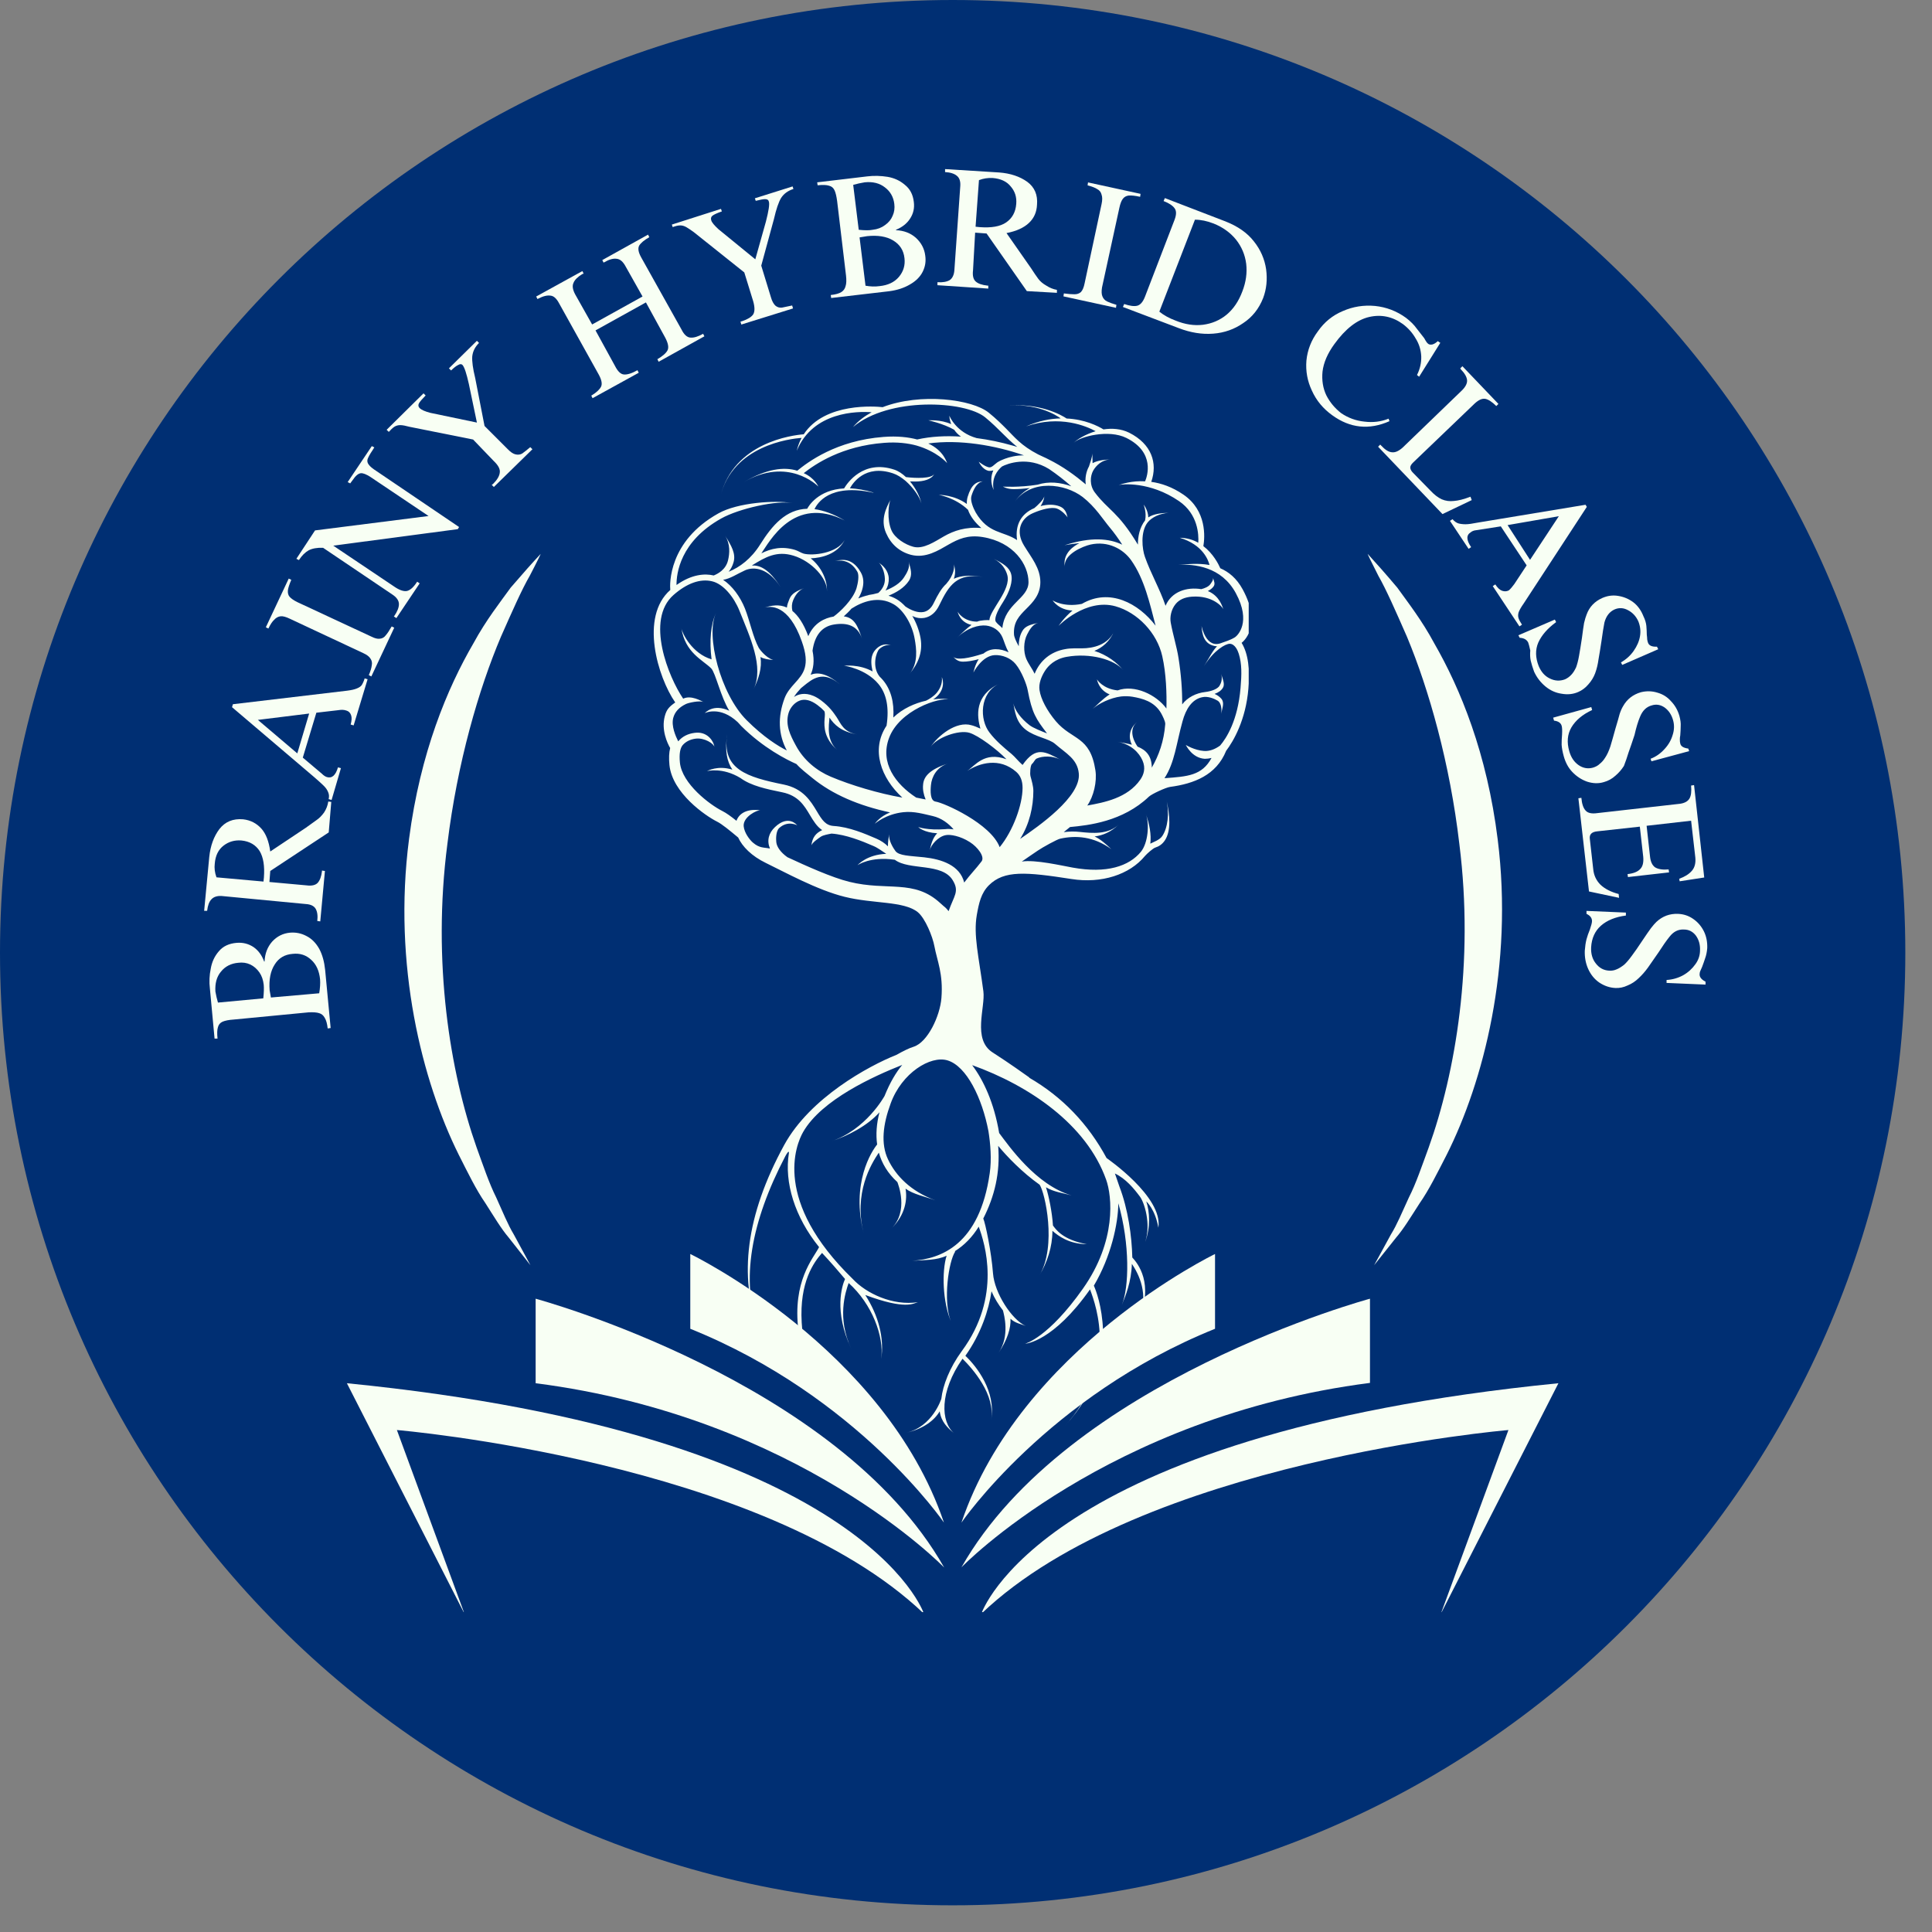 <svg xmlns="http://www.w3.org/2000/svg" xmlns:xlink="http://www.w3.org/1999/xlink" width="95" zoomAndPan="magnify" viewBox="0 0 71.25 71.25" height="95" preserveAspectRatio="xMidYMid meet" version="1.0"><rect x="0" y="0" width="71.25" height="71.25" fill="#808080" stroke="none"/><defs><g/><clipPath id="b3302482d8"><path d="M 0 0 L 70.266 0 L 70.266 70.266 L 0 70.266 Z M 0 0 " clip-rule="nonzero"/></clipPath><clipPath id="a86899fdfe"><path d="M 35.133 0 C 15.73 0 0 15.73 0 35.133 C 0 54.535 15.73 70.266 35.133 70.266 C 54.535 70.266 70.266 54.535 70.266 35.133 C 70.266 15.73 54.535 0 35.133 0 Z M 35.133 0 " clip-rule="nonzero"/></clipPath><clipPath id="444df74f9e"><path d="M 12.742 51 L 35 51 L 35 59.453 L 12.742 59.453 Z M 12.742 51 " clip-rule="nonzero"/></clipPath><clipPath id="256d0ef633"><path d="M 25 46.246 L 35 46.246 L 35 57 L 25 57 Z M 25 46.246 " clip-rule="nonzero"/></clipPath><clipPath id="1428b12549"><path d="M 36 51 L 57.523 51 L 57.523 59.453 L 36 59.453 Z M 36 51 " clip-rule="nonzero"/></clipPath><clipPath id="0ebec38b49"><path d="M 35 46.246 L 45 46.246 L 45 57 L 35 57 Z M 35 46.246 " clip-rule="nonzero"/></clipPath><clipPath id="4c2f1baf7f"><path d="M 24.109 14.711 L 46.051 14.711 L 46.051 52.859 L 24.109 52.859 Z M 24.109 14.711 " clip-rule="nonzero"/></clipPath><clipPath id="d8fe1f4979"><path d="M 50 20 L 56 20 L 56 47 L 50 47 Z M 50 20 " clip-rule="nonzero"/></clipPath><clipPath id="87916334ff"><path d="M 50.422 20.402 L 57.957 21.492 L 54.238 47.199 L 46.703 46.105 Z M 50.422 20.402 " clip-rule="nonzero"/></clipPath><clipPath id="9b5b19651c"><path d="M 50.422 20.402 L 57.957 21.492 L 54.238 47.199 L 46.703 46.105 Z M 50.422 20.402 " clip-rule="nonzero"/></clipPath><clipPath id="5f1209f76c"><path d="M 14 20 L 20 20 L 20 47 L 14 47 Z M 14 20 " clip-rule="nonzero"/></clipPath><clipPath id="1e53a38990"><path d="M 12.5 21.441 L 20.039 20.391 L 23.625 46.113 L 16.086 47.164 Z M 12.5 21.441 " clip-rule="nonzero"/></clipPath><clipPath id="3ae31e0db9"><path d="M 19.953 20.402 L 12.414 21.453 L 15.996 47.176 L 23.539 46.125 Z M 19.953 20.402 " clip-rule="nonzero"/></clipPath></defs><g clip-path="url(#b3302482d8)"><g clip-path="url(#a86899fdfe)"><path fill="#002f73" d="M 0 0 L 70.266 0 L 70.266 70.266 L 0 70.266 Z M 0 0 " fill-opacity="1" fill-rule="nonzero"/></g></g><g clip-path="url(#444df74f9e)"><path fill="#f8fff4" d="M 12.793 51.012 L 17.129 59.512 L 14.637 52.738 C 14.637 52.738 28.172 53.875 34.074 59.512 C 34.074 59.512 31.91 52.91 12.793 51.012 Z M 12.793 51.012 " fill-opacity="1" fill-rule="nonzero"/></g><path fill="#f8fff4" d="M 19.754 47.895 L 19.754 51.012 C 29.465 52.254 34.82 57.809 34.82 57.809 C 30.906 50.902 19.754 47.895 19.754 47.895 Z M 19.754 47.895 " fill-opacity="1" fill-rule="nonzero"/><g clip-path="url(#256d0ef633)"><path fill="#f8fff4" d="M 25.457 46.246 L 25.457 49.004 C 31.629 51.492 34.812 56.152 34.812 56.152 C 32.633 49.711 25.457 46.246 25.457 46.246 Z M 25.457 46.246 " fill-opacity="1" fill-rule="nonzero"/></g><g clip-path="url(#1428b12549)"><path fill="#f8fff4" d="M 57.473 51.012 C 38.359 52.91 36.191 59.512 36.191 59.512 C 42.094 53.875 55.629 52.738 55.629 52.738 L 53.137 59.512 Z M 57.473 51.012 " fill-opacity="1" fill-rule="nonzero"/></g><path fill="#f8fff4" d="M 50.523 47.895 C 50.523 47.895 39.371 50.895 35.457 57.801 C 35.457 57.801 40.812 52.246 50.523 51 Z M 50.523 47.895 " fill-opacity="1" fill-rule="nonzero"/><g clip-path="url(#0ebec38b49)"><path fill="#f8fff4" d="M 44.809 49.004 L 44.809 46.246 C 44.809 46.246 37.633 49.711 35.457 56.152 C 35.457 56.152 38.637 51.492 44.809 49.004 Z M 44.809 49.004 " fill-opacity="1" fill-rule="nonzero"/></g><g fill="#f8fff4" fill-opacity="1"><g transform="translate(12.21, 38.162)"><g><path d="M -3.484 -3.391 C -3.254 -3.41 -3.047 -3.359 -2.859 -3.234 C -2.68 -3.109 -2.551 -2.93 -2.469 -2.703 L -2.453 -2.703 C -2.441 -2.992 -2.348 -3.238 -2.172 -3.438 C -1.992 -3.633 -1.773 -3.742 -1.516 -3.766 C -1.297 -3.785 -1.094 -3.742 -0.906 -3.641 C -0.719 -3.547 -0.562 -3.391 -0.438 -3.172 C -0.32 -2.953 -0.25 -2.691 -0.219 -2.391 L -0.016 -0.25 L -0.125 -0.234 C -0.145 -0.41 -0.18 -0.539 -0.234 -0.625 C -0.285 -0.719 -0.352 -0.773 -0.438 -0.797 C -0.531 -0.828 -0.66 -0.836 -0.828 -0.828 L -3.594 -0.562 C -3.77 -0.551 -3.906 -0.523 -4 -0.484 C -4.094 -0.441 -4.148 -0.375 -4.172 -0.281 C -4.203 -0.188 -4.207 -0.047 -4.188 0.141 L -4.297 0.141 L -4.469 -1.703 C -4.5 -1.953 -4.488 -2.195 -4.438 -2.438 C -4.395 -2.688 -4.297 -2.898 -4.141 -3.078 C -3.984 -3.266 -3.766 -3.367 -3.484 -3.391 Z M -4.172 -1.188 L -2.5 -1.344 C -2.477 -1.562 -2.473 -1.727 -2.484 -1.844 C -2.504 -2.02 -2.555 -2.172 -2.641 -2.297 C -2.734 -2.43 -2.848 -2.531 -2.984 -2.594 C -3.117 -2.656 -3.266 -2.676 -3.422 -2.656 C -3.691 -2.633 -3.906 -2.523 -4.062 -2.328 C -4.219 -2.141 -4.285 -1.895 -4.266 -1.594 C -4.242 -1.457 -4.211 -1.32 -4.172 -1.188 Z M -2.219 -1.375 L -0.438 -1.531 C -0.406 -1.719 -0.395 -1.891 -0.406 -2.047 C -0.438 -2.359 -0.547 -2.598 -0.734 -2.766 C -0.922 -2.941 -1.148 -3.016 -1.422 -2.984 C -1.711 -2.961 -1.93 -2.832 -2.078 -2.594 C -2.234 -2.352 -2.297 -2.035 -2.266 -1.641 C -2.254 -1.578 -2.238 -1.488 -2.219 -1.375 Z M -2.219 -1.375 "/></g></g></g><g fill="#f8fff4" fill-opacity="1"><g transform="translate(11.795, 34.199)"><g><path d="M -2.828 -3.984 C -2.555 -3.953 -2.332 -3.836 -2.156 -3.641 C -1.988 -3.453 -1.879 -3.172 -1.828 -2.797 L -0.516 -3.672 C -0.359 -3.785 -0.227 -3.879 -0.125 -3.953 C -0.02 -4.023 0.07 -4.117 0.156 -4.234 C 0.238 -4.359 0.289 -4.492 0.312 -4.641 L 0.422 -4.625 L 0.328 -3.5 L -1.828 -2.078 L -1.859 -1.672 L -0.484 -1.547 C -0.297 -1.523 -0.16 -1.555 -0.078 -1.641 C 0.004 -1.734 0.055 -1.875 0.078 -2.062 L 0.078 -2.094 L 0.188 -2.078 L 0.016 -0.219 L -0.094 -0.234 C -0.07 -0.43 -0.094 -0.582 -0.156 -0.688 C -0.219 -0.789 -0.336 -0.848 -0.516 -0.859 L -3.625 -1.156 C -3.789 -1.164 -3.914 -1.125 -4 -1.031 C -4.082 -0.945 -4.133 -0.805 -4.156 -0.609 L -4.266 -0.609 L -4.078 -2.594 C -4.035 -3.008 -3.91 -3.352 -3.703 -3.625 C -3.492 -3.895 -3.203 -4.016 -2.828 -3.984 Z M -3.812 -1.844 L -2.078 -1.688 L -2.062 -1.844 C -2.031 -2.258 -2.082 -2.582 -2.219 -2.812 C -2.363 -3.039 -2.586 -3.172 -2.891 -3.203 C -3.141 -3.223 -3.359 -3.16 -3.547 -3.016 C -3.742 -2.867 -3.852 -2.645 -3.875 -2.344 C -3.895 -2.188 -3.875 -2.02 -3.812 -1.844 Z M -3.812 -1.844 "/></g></g></g><g fill="#f8fff4" fill-opacity="1"><g transform="translate(12.198, 29.596)"><g><path d="M -0.594 -0.922 L -3.641 -3.516 L -3.609 -3.625 L 0.609 -4.125 C 0.766 -4.145 0.879 -4.172 0.953 -4.203 C 1.035 -4.234 1.098 -4.273 1.141 -4.328 C 1.18 -4.391 1.219 -4.473 1.25 -4.578 L 1.359 -4.547 L 0.844 -2.844 L 0.734 -2.875 C 0.773 -3.02 0.781 -3.133 0.75 -3.219 C 0.719 -3.312 0.66 -3.367 0.578 -3.391 C 0.492 -3.422 0.395 -3.426 0.281 -3.406 L -0.531 -3.312 L -1.031 -1.656 L -0.328 -1.062 C -0.266 -1 -0.203 -0.957 -0.141 -0.938 C 0.047 -0.883 0.18 -1.004 0.266 -1.297 L 0.375 -1.266 L 0.031 -0.094 L -0.078 -0.125 C -0.055 -0.219 -0.062 -0.301 -0.094 -0.375 C -0.125 -0.457 -0.176 -0.535 -0.25 -0.609 C -0.32 -0.68 -0.438 -0.785 -0.594 -0.922 Z M -0.797 -3.281 L -2.688 -3.047 L -1.234 -1.812 Z M -0.797 -3.281 "/></g></g></g><g fill="#f8fff4" fill-opacity="1"><g transform="translate(13.601, 25.149)"><g><path d="M -2.859 -3.766 C -2.93 -3.598 -2.973 -3.469 -2.984 -3.375 C -2.992 -3.281 -2.973 -3.203 -2.922 -3.141 C -2.867 -3.078 -2.77 -3.008 -2.625 -2.938 L 0.094 -1.672 C 0.219 -1.609 0.32 -1.582 0.406 -1.594 C 0.5 -1.602 0.57 -1.645 0.625 -1.719 C 0.688 -1.789 0.758 -1.898 0.844 -2.047 L 0.938 -2 L 0.094 -0.203 L 0 -0.25 C 0.062 -0.395 0.098 -0.516 0.109 -0.609 C 0.129 -0.703 0.113 -0.785 0.062 -0.859 C 0.02 -0.93 -0.066 -1 -0.203 -1.062 L -2.906 -2.328 C -3.051 -2.398 -3.164 -2.43 -3.25 -2.422 C -3.344 -2.41 -3.422 -2.367 -3.484 -2.297 C -3.555 -2.234 -3.629 -2.125 -3.703 -1.969 L -3.797 -2.016 L -2.953 -3.812 Z M -2.859 -3.766 "/></g></g></g><g fill="#f8fff4" fill-opacity="1"><g transform="translate(14.446, 23.061)"><g><path d="M 1.359 -4.031 L -0.781 -5.469 C -0.938 -5.57 -1.055 -5.617 -1.141 -5.609 C -1.234 -5.598 -1.332 -5.516 -1.438 -5.359 L -1.531 -5.234 L -1.625 -5.281 L -0.734 -6.609 L -0.641 -6.562 L -0.719 -6.438 C -0.812 -6.301 -0.867 -6.195 -0.891 -6.125 C -0.91 -6.051 -0.895 -5.984 -0.844 -5.922 C -0.801 -5.859 -0.707 -5.781 -0.562 -5.688 L 2.484 -3.625 L 2.438 -3.547 L -2.156 -2.938 L 0.078 -1.438 C 0.273 -1.301 0.438 -1.242 0.562 -1.266 C 0.688 -1.297 0.812 -1.41 0.938 -1.609 L 1.031 -1.547 L 0.172 -0.266 L 0.078 -0.328 L 0.094 -0.344 C 0.207 -0.508 0.266 -0.656 0.266 -0.781 C 0.266 -0.914 0.18 -1.035 0.016 -1.141 L -2.531 -2.859 C -2.75 -2.867 -2.926 -2.836 -3.062 -2.766 C -3.195 -2.691 -3.316 -2.57 -3.422 -2.406 L -3.516 -2.453 L -2.828 -3.5 Z M 1.359 -4.031 "/></g></g></g><g fill="#f8fff4" fill-opacity="1"><g transform="translate(17.197, 18.959)"><g><path d="M -1.5 -4.375 C -1.633 -4.238 -1.719 -4.141 -1.75 -4.078 C -1.781 -4.016 -1.77 -3.957 -1.719 -3.906 C -1.656 -3.844 -1.523 -3.785 -1.328 -3.734 L 0.391 -3.375 L 0.094 -4.797 C 0.008 -5.18 -0.066 -5.414 -0.141 -5.5 C -0.18 -5.539 -0.234 -5.539 -0.297 -5.5 C -0.367 -5.469 -0.457 -5.398 -0.562 -5.297 L -0.641 -5.375 L 0.391 -6.391 L 0.469 -6.312 C 0.32 -6.164 0.238 -6 0.219 -5.812 C 0.207 -5.633 0.242 -5.367 0.328 -5.016 L 0.672 -3.25 L 1.531 -2.391 C 1.633 -2.285 1.727 -2.223 1.812 -2.203 C 1.906 -2.18 1.988 -2.191 2.062 -2.234 C 2.133 -2.285 2.234 -2.363 2.359 -2.469 L 2.438 -2.391 L 1.016 -1 L 0.938 -1.078 L 0.984 -1.109 C 1.141 -1.266 1.223 -1.406 1.234 -1.531 C 1.254 -1.656 1.18 -1.797 1.016 -1.953 L 0.25 -2.75 L -2.094 -3.219 C -2.238 -3.258 -2.352 -3.281 -2.438 -3.281 C -2.52 -3.281 -2.594 -3.258 -2.656 -3.219 C -2.719 -3.176 -2.785 -3.113 -2.859 -3.031 L -2.938 -3.109 L -1.578 -4.453 Z M -1.5 -4.375 "/></g></g></g><g fill="#f8fff4" fill-opacity="1"><g transform="translate(20.608, 15.755)"><g/></g></g><g fill="#f8fff4" fill-opacity="1"><g transform="translate(21.665, 14.794)"><g><path d="M -0.141 -4.703 L -0.188 -4.688 C -0.363 -4.582 -0.473 -4.473 -0.516 -4.359 C -0.566 -4.254 -0.547 -4.113 -0.453 -3.938 L 0.172 -2.828 L 2.031 -3.859 L 1.406 -4.969 C 1.312 -5.145 1.203 -5.238 1.078 -5.25 C 0.953 -5.27 0.801 -5.227 0.625 -5.125 L 0.594 -5.109 L 0.547 -5.203 L 2.234 -6.141 L 2.281 -6.047 C 2.094 -5.941 1.969 -5.836 1.906 -5.734 C 1.852 -5.629 1.879 -5.484 1.984 -5.297 L 3.469 -2.641 C 3.562 -2.453 3.672 -2.352 3.797 -2.344 C 3.922 -2.332 4.078 -2.379 4.266 -2.484 L 4.312 -2.391 L 2.625 -1.453 L 2.578 -1.547 C 2.773 -1.66 2.898 -1.77 2.953 -1.875 C 3.004 -1.977 2.977 -2.129 2.875 -2.328 L 2.156 -3.641 L 0.297 -2.609 L 1.016 -1.297 C 1.117 -1.098 1.227 -0.992 1.344 -0.984 C 1.469 -0.973 1.633 -1.023 1.844 -1.141 L 1.891 -1.047 L 0.188 -0.109 L 0.141 -0.203 C 0.328 -0.316 0.445 -0.426 0.5 -0.531 C 0.551 -0.633 0.523 -0.781 0.422 -0.969 L -1.047 -3.609 C -1.141 -3.785 -1.242 -3.879 -1.359 -3.891 C -1.484 -3.91 -1.633 -3.875 -1.812 -3.781 L -1.844 -3.766 L -1.891 -3.859 L -0.188 -4.797 Z M -0.141 -4.703 "/></g></g></g><g fill="#f8fff4" fill-opacity="1"><g transform="translate(25.98, 12.391)"><g><path d="M 0.641 -4.594 C 0.461 -4.531 0.348 -4.477 0.297 -4.438 C 0.242 -4.395 0.227 -4.336 0.25 -4.266 C 0.27 -4.191 0.359 -4.082 0.516 -3.938 L 1.875 -2.828 L 2.266 -4.219 C 2.367 -4.613 2.406 -4.859 2.375 -4.953 C 2.363 -5.016 2.316 -5.047 2.234 -5.047 C 2.16 -5.047 2.047 -5.023 1.891 -4.984 L 1.859 -5.078 L 3.25 -5.516 L 3.281 -5.422 C 3.082 -5.359 2.93 -5.25 2.828 -5.094 C 2.734 -4.938 2.645 -4.676 2.562 -4.312 L 2.094 -2.594 L 2.453 -1.422 C 2.492 -1.285 2.547 -1.188 2.609 -1.125 C 2.68 -1.062 2.766 -1.035 2.859 -1.047 C 2.953 -1.066 3.078 -1.094 3.234 -1.125 L 3.266 -1.016 L 1.359 -0.422 L 1.328 -0.531 L 1.391 -0.547 C 1.598 -0.617 1.734 -0.703 1.797 -0.797 C 1.859 -0.898 1.859 -1.062 1.797 -1.281 L 1.469 -2.344 L -0.391 -3.828 C -0.504 -3.91 -0.598 -3.973 -0.672 -4.016 C -0.742 -4.055 -0.816 -4.078 -0.891 -4.078 C -0.973 -4.078 -1.066 -4.055 -1.172 -4.016 L -1.203 -4.109 L 0.609 -4.688 Z M 0.641 -4.594 "/></g></g></g><g fill="#f8fff4" fill-opacity="1"><g transform="translate(30.403, 11.021)"><g><path d="M 3.297 -3.578 C 3.328 -3.348 3.281 -3.141 3.156 -2.953 C 3.039 -2.773 2.867 -2.641 2.641 -2.547 L 2.641 -2.531 C 2.93 -2.52 3.176 -2.426 3.375 -2.25 C 3.57 -2.07 3.688 -1.852 3.719 -1.594 C 3.75 -1.383 3.719 -1.188 3.625 -1 C 3.531 -0.812 3.375 -0.656 3.156 -0.531 C 2.945 -0.406 2.691 -0.32 2.391 -0.281 L 0.25 -0.031 L 0.234 -0.141 C 0.41 -0.16 0.539 -0.195 0.625 -0.25 C 0.707 -0.301 0.758 -0.375 0.781 -0.469 C 0.812 -0.562 0.816 -0.691 0.797 -0.859 L 0.469 -3.609 C 0.445 -3.785 0.414 -3.914 0.375 -4 C 0.332 -4.094 0.266 -4.148 0.172 -4.172 C 0.078 -4.203 -0.062 -4.207 -0.25 -4.188 L -0.266 -4.297 L 1.578 -4.516 C 1.828 -4.547 2.078 -4.539 2.328 -4.5 C 2.578 -4.457 2.789 -4.359 2.969 -4.203 C 3.156 -4.055 3.266 -3.848 3.297 -3.578 Z M 1.062 -4.203 L 1.266 -2.547 C 1.492 -2.523 1.664 -2.523 1.781 -2.547 C 1.957 -2.566 2.109 -2.625 2.234 -2.719 C 2.367 -2.812 2.461 -2.926 2.516 -3.062 C 2.578 -3.195 2.598 -3.344 2.578 -3.5 C 2.547 -3.758 2.43 -3.961 2.234 -4.109 C 2.035 -4.266 1.785 -4.328 1.484 -4.297 C 1.336 -4.273 1.195 -4.242 1.062 -4.203 Z M 1.297 -2.266 L 1.516 -0.484 C 1.691 -0.453 1.863 -0.445 2.031 -0.469 C 2.344 -0.5 2.582 -0.613 2.75 -0.812 C 2.914 -1.008 2.984 -1.238 2.953 -1.5 C 2.922 -1.789 2.781 -2.008 2.531 -2.156 C 2.289 -2.301 1.973 -2.352 1.578 -2.312 C 1.504 -2.301 1.41 -2.285 1.297 -2.266 Z M 1.297 -2.266 "/></g></g></g><g fill="#f8fff4" fill-opacity="1"><g transform="translate(34.353, 10.502)"><g><path d="M 3.891 -2.953 C 3.879 -2.68 3.781 -2.457 3.594 -2.281 C 3.406 -2.102 3.129 -1.977 2.766 -1.906 L 3.672 -0.609 C 3.773 -0.453 3.863 -0.32 3.938 -0.219 C 4.008 -0.125 4.109 -0.039 4.234 0.031 C 4.359 0.113 4.488 0.164 4.625 0.188 L 4.625 0.297 L 3.516 0.234 L 2.031 -1.891 L 1.609 -1.922 L 1.531 -0.531 C 1.508 -0.344 1.539 -0.207 1.625 -0.125 C 1.719 -0.039 1.863 0.008 2.062 0.031 L 2.094 0.031 L 2.094 0.141 L 0.219 0.016 L 0.219 -0.094 C 0.414 -0.082 0.566 -0.109 0.672 -0.172 C 0.773 -0.242 0.832 -0.367 0.844 -0.547 L 1.062 -3.656 C 1.07 -3.82 1.031 -3.941 0.938 -4.016 C 0.844 -4.098 0.695 -4.145 0.5 -4.156 L 0.5 -4.266 L 2.5 -4.141 C 2.914 -4.109 3.258 -3.992 3.531 -3.797 C 3.801 -3.598 3.922 -3.316 3.891 -2.953 Z M 1.75 -3.859 L 1.625 -2.141 L 1.781 -2.125 C 2.207 -2.094 2.531 -2.148 2.75 -2.297 C 2.977 -2.453 3.102 -2.68 3.125 -2.984 C 3.145 -3.234 3.078 -3.445 2.922 -3.625 C 2.773 -3.812 2.551 -3.914 2.25 -3.938 C 2.082 -3.945 1.914 -3.922 1.75 -3.859 Z M 1.75 -3.859 "/></g></g></g><g fill="#f8fff4" fill-opacity="1"><g transform="translate(39, 10.883)"><g><path d="M 3.047 -3.625 C 2.867 -3.664 2.727 -3.68 2.625 -3.672 C 2.531 -3.66 2.457 -3.617 2.406 -3.547 C 2.352 -3.473 2.312 -3.363 2.281 -3.219 L 1.641 -0.281 C 1.617 -0.133 1.625 -0.023 1.656 0.047 C 1.688 0.129 1.742 0.191 1.828 0.234 C 1.91 0.273 2.023 0.316 2.172 0.359 L 2.156 0.469 L 0.219 0.047 L 0.234 -0.062 C 0.398 -0.039 0.531 -0.031 0.625 -0.031 C 0.719 -0.031 0.797 -0.055 0.859 -0.109 C 0.922 -0.172 0.969 -0.281 1 -0.438 L 1.625 -3.359 C 1.656 -3.504 1.656 -3.617 1.625 -3.703 C 1.602 -3.797 1.551 -3.863 1.469 -3.906 C 1.395 -3.957 1.273 -4.004 1.109 -4.047 L 1.125 -4.156 L 3.062 -3.734 Z M 3.047 -3.625 "/></g></g></g><g fill="#f8fff4" fill-opacity="1"><g transform="translate(41.224, 11.243)"><g><path d="M 5.359 -0.25 C 5.203 0.145 4.957 0.453 4.625 0.672 C 4.301 0.898 3.93 1.031 3.516 1.062 C 3.098 1.094 2.676 1.023 2.25 0.859 L 0.188 0.078 L 0.234 -0.031 C 0.441 0.039 0.602 0.062 0.719 0.031 C 0.832 0 0.926 -0.109 1 -0.297 L 2.094 -3.141 C 2.164 -3.328 2.164 -3.469 2.094 -3.562 C 2.02 -3.664 1.883 -3.754 1.688 -3.828 L 1.734 -3.938 L 3.969 -3.078 C 4.426 -2.898 4.773 -2.656 5.016 -2.344 C 5.266 -2.031 5.414 -1.688 5.469 -1.312 C 5.52 -0.938 5.484 -0.582 5.359 -0.25 Z M 2.844 -3.141 L 1.531 0.25 C 1.695 0.383 1.895 0.492 2.125 0.578 C 2.477 0.723 2.816 0.773 3.141 0.734 C 3.473 0.691 3.766 0.566 4.016 0.359 C 4.266 0.148 4.457 -0.133 4.594 -0.5 C 4.727 -0.844 4.773 -1.18 4.734 -1.516 C 4.691 -1.848 4.566 -2.145 4.359 -2.406 C 4.148 -2.664 3.875 -2.863 3.531 -3 C 3.289 -3.094 3.062 -3.141 2.844 -3.141 Z M 2.844 -3.141 "/></g></g></g><g fill="#f8fff4" fill-opacity="1"><g transform="translate(45.846, 13.145)"><g/></g></g><g fill="#f8fff4" fill-opacity="1"><g transform="translate(47.148, 13.752)"><g><path d="M 4.703 -2.031 C 4.867 -1.906 5 -1.773 5.094 -1.641 C 5.195 -1.516 5.289 -1.395 5.375 -1.281 C 5.438 -1.164 5.484 -1.098 5.516 -1.078 C 5.547 -1.047 5.598 -1.035 5.672 -1.047 C 5.742 -1.066 5.812 -1.109 5.875 -1.172 L 5.969 -1.109 L 5.188 0.141 L 5.109 0.078 C 5.223 -0.148 5.273 -0.379 5.266 -0.609 C 5.254 -0.848 5.188 -1.066 5.062 -1.266 C 4.945 -1.473 4.789 -1.648 4.594 -1.797 C 4.207 -2.078 3.789 -2.164 3.344 -2.062 C 2.895 -1.957 2.469 -1.625 2.062 -1.062 C 1.812 -0.719 1.664 -0.379 1.625 -0.047 C 1.594 0.273 1.641 0.566 1.766 0.828 C 1.898 1.086 2.082 1.305 2.312 1.484 C 2.57 1.66 2.859 1.766 3.172 1.797 C 3.484 1.836 3.781 1.801 4.062 1.688 L 4.094 1.781 C 3.344 2.113 2.641 2.039 1.984 1.562 C 1.648 1.32 1.398 1.02 1.234 0.656 C 1.066 0.301 1 -0.066 1.031 -0.453 C 1.07 -0.848 1.211 -1.207 1.453 -1.531 C 1.691 -1.875 2 -2.125 2.375 -2.281 C 2.75 -2.445 3.145 -2.508 3.562 -2.469 C 3.977 -2.426 4.359 -2.281 4.703 -2.031 Z M 4.703 -2.031 "/></g></g></g><g fill="#f8fff4" fill-opacity="1"><g transform="translate(50.635, 16.287)"><g><path d="M 4.547 -1.312 C 4.391 -1.469 4.254 -1.555 4.141 -1.578 C 4.023 -1.598 3.895 -1.539 3.75 -1.406 L 1.484 0.766 C 1.41 0.836 1.375 0.898 1.375 0.953 C 1.375 1.004 1.398 1.062 1.453 1.125 L 2.109 1.797 C 2.254 1.953 2.395 2.062 2.531 2.125 C 2.676 2.188 2.828 2.207 2.984 2.188 C 3.148 2.176 3.352 2.125 3.594 2.031 L 3.641 2.156 L 2.562 2.672 L 0.188 0.188 L 0.266 0.109 L 0.297 0.141 C 0.441 0.297 0.57 0.379 0.688 0.391 C 0.812 0.41 0.945 0.352 1.094 0.219 L 3.281 -1.891 C 3.414 -2.023 3.477 -2.148 3.469 -2.266 C 3.457 -2.391 3.379 -2.523 3.234 -2.672 L 3.219 -2.703 L 3.297 -2.781 L 4.625 -1.391 Z M 4.547 -1.312 "/></g></g></g><g fill="#f8fff4" fill-opacity="1"><g transform="translate(53.426, 19.131)"><g><path d="M 1.078 0.141 L 5.047 -0.516 L 5.094 -0.438 L 2.766 3.125 C 2.672 3.258 2.609 3.367 2.578 3.453 C 2.555 3.535 2.555 3.609 2.578 3.672 C 2.598 3.734 2.641 3.812 2.703 3.906 L 2.609 3.969 L 1.625 2.484 L 1.719 2.422 C 1.801 2.547 1.883 2.625 1.969 2.656 C 2.062 2.688 2.145 2.68 2.219 2.641 C 2.281 2.586 2.348 2.508 2.422 2.406 L 2.875 1.719 L 1.922 0.281 L 1.016 0.422 C 0.93 0.43 0.863 0.457 0.812 0.5 C 0.645 0.602 0.648 0.785 0.828 1.047 L 0.734 1.109 L 0.047 0.078 L 0.141 0.016 C 0.211 0.098 0.285 0.148 0.359 0.172 C 0.43 0.191 0.52 0.203 0.625 0.203 C 0.727 0.203 0.879 0.18 1.078 0.141 Z M 3 1.516 L 4.062 -0.094 L 2.172 0.234 Z M 3 1.516 "/></g></g></g><g fill="#f8fff4" fill-opacity="1"><g transform="translate(55.935, 23.037)"><g><path d="M 4.672 -0.312 C 4.734 -0.188 4.77 -0.066 4.781 0.047 C 4.789 0.16 4.797 0.27 4.797 0.375 C 4.805 0.438 4.812 0.492 4.812 0.547 C 4.82 0.598 4.832 0.641 4.844 0.672 C 4.883 0.773 4.992 0.82 5.172 0.812 L 5.219 0.906 L 3.891 1.484 L 3.844 1.391 C 4.031 1.285 4.188 1.145 4.312 0.969 C 4.438 0.789 4.516 0.609 4.547 0.422 C 4.578 0.234 4.555 0.051 4.484 -0.125 C 4.398 -0.312 4.273 -0.445 4.109 -0.531 C 3.941 -0.625 3.773 -0.633 3.609 -0.562 C 3.422 -0.477 3.297 -0.316 3.234 -0.078 C 3.203 0.086 3.164 0.316 3.125 0.609 C 3.082 0.891 3.047 1.113 3.016 1.281 C 2.992 1.457 2.953 1.629 2.891 1.797 C 2.836 1.941 2.754 2.078 2.641 2.203 C 2.535 2.328 2.41 2.422 2.266 2.484 C 2.078 2.566 1.875 2.586 1.656 2.547 C 1.438 2.516 1.238 2.426 1.062 2.281 C 0.883 2.133 0.742 1.953 0.641 1.734 C 0.586 1.586 0.547 1.453 0.516 1.328 C 0.492 1.211 0.488 1.086 0.5 0.953 C 0.469 0.805 0.441 0.707 0.422 0.656 C 0.367 0.551 0.266 0.492 0.109 0.484 L 0.062 0.391 L 1.406 -0.188 L 1.453 -0.094 C 1.141 0.133 0.922 0.383 0.797 0.656 C 0.68 0.926 0.688 1.219 0.812 1.531 C 0.906 1.75 1.039 1.898 1.219 1.984 C 1.406 2.078 1.594 2.086 1.781 2.016 C 1.875 1.973 1.953 1.914 2.016 1.844 C 2.078 1.781 2.133 1.691 2.188 1.578 C 2.227 1.473 2.266 1.332 2.297 1.156 C 2.328 0.988 2.363 0.766 2.406 0.484 C 2.438 0.242 2.461 0.062 2.484 -0.062 C 2.516 -0.195 2.547 -0.301 2.578 -0.375 C 2.68 -0.656 2.875 -0.859 3.156 -0.984 C 3.344 -1.066 3.535 -1.094 3.734 -1.062 C 3.941 -1.031 4.129 -0.953 4.297 -0.828 C 4.461 -0.703 4.586 -0.531 4.672 -0.312 Z M 4.672 -0.312 "/></g></g></g><g fill="#f8fff4" fill-opacity="1"><g transform="translate(57.263, 26.06)"><g><path d="M 4.672 0.344 C 4.711 0.488 4.727 0.613 4.719 0.719 C 4.719 0.832 4.711 0.945 4.703 1.062 C 4.691 1.113 4.688 1.164 4.688 1.219 C 4.688 1.27 4.691 1.316 4.703 1.359 C 4.723 1.461 4.82 1.523 5 1.547 L 5.031 1.641 L 3.641 2.016 L 3.609 1.922 C 3.805 1.848 3.977 1.727 4.125 1.562 C 4.27 1.406 4.367 1.234 4.422 1.047 C 4.484 0.859 4.488 0.676 4.438 0.5 C 4.383 0.301 4.281 0.145 4.125 0.031 C 3.977 -0.07 3.82 -0.098 3.656 -0.047 C 3.457 0.004 3.312 0.145 3.219 0.375 C 3.145 0.551 3.078 0.773 3.016 1.047 C 2.93 1.305 2.859 1.52 2.797 1.688 C 2.742 1.863 2.688 2.031 2.625 2.188 C 2.539 2.32 2.438 2.441 2.312 2.547 C 2.188 2.66 2.047 2.738 1.891 2.781 C 1.691 2.844 1.484 2.836 1.266 2.766 C 1.055 2.691 0.875 2.57 0.719 2.406 C 0.57 2.25 0.469 2.055 0.406 1.828 C 0.363 1.672 0.336 1.531 0.328 1.406 C 0.328 1.281 0.332 1.156 0.344 1.031 C 0.352 0.875 0.348 0.766 0.328 0.703 C 0.297 0.598 0.203 0.535 0.047 0.516 L 0.016 0.406 L 1.422 0.016 L 1.453 0.125 C 1.098 0.289 0.844 0.504 0.688 0.766 C 0.539 1.023 0.516 1.316 0.609 1.641 C 0.672 1.867 0.785 2.039 0.953 2.156 C 1.117 2.27 1.297 2.301 1.484 2.25 C 1.586 2.219 1.672 2.172 1.734 2.109 C 1.805 2.055 1.875 1.977 1.938 1.875 C 2.008 1.77 2.07 1.633 2.125 1.469 C 2.176 1.301 2.238 1.082 2.312 0.812 C 2.383 0.57 2.438 0.391 2.469 0.266 C 2.508 0.148 2.551 0.055 2.594 -0.016 C 2.738 -0.273 2.957 -0.445 3.25 -0.531 C 3.457 -0.582 3.66 -0.578 3.859 -0.516 C 4.055 -0.461 4.223 -0.359 4.359 -0.203 C 4.504 -0.055 4.609 0.125 4.672 0.344 Z M 4.672 0.344 "/></g></g></g><g fill="#f8fff4" fill-opacity="1"><g transform="translate(58.178, 29.22)"><g><path d="M 3.766 3.281 L 3.75 3.188 C 3.957 3.113 4.113 3.016 4.219 2.891 C 4.32 2.773 4.363 2.613 4.344 2.406 L 4.188 1.047 L 2.547 1.234 L 2.672 2.359 C 2.691 2.555 2.754 2.691 2.859 2.766 C 2.973 2.836 3.141 2.863 3.359 2.844 L 3.375 2.953 L 1.859 3.125 L 1.844 3.016 C 2.062 2.992 2.219 2.93 2.312 2.828 C 2.406 2.734 2.441 2.582 2.422 2.375 L 2.297 1.266 L 0.734 1.438 C 0.523 1.457 0.43 1.551 0.453 1.719 L 0.578 2.828 C 0.598 3.055 0.688 3.25 0.844 3.406 C 1.008 3.562 1.234 3.676 1.516 3.75 L 1.531 3.891 L 0.422 3.656 L 0.031 0.219 L 0.141 0.203 C 0.16 0.422 0.211 0.578 0.297 0.672 C 0.379 0.766 0.523 0.797 0.734 0.766 L 3.781 0.422 C 3.945 0.398 4.062 0.336 4.125 0.234 C 4.188 0.129 4.207 -0.031 4.188 -0.25 L 4.297 -0.266 L 4.672 3.141 Z M 3.766 3.281 "/></g></g></g><g fill="#f8fff4" fill-opacity="1"><g transform="translate(58.617, 33.202)"><g><path d="M 4.344 1.766 C 4.332 1.91 4.305 2.035 4.266 2.141 C 4.234 2.242 4.195 2.348 4.156 2.453 C 4.133 2.504 4.113 2.551 4.094 2.594 C 4.07 2.645 4.062 2.691 4.062 2.734 C 4.062 2.836 4.133 2.926 4.281 3 L 4.281 3.109 L 2.844 3.047 L 2.844 2.938 C 3.062 2.926 3.266 2.867 3.453 2.766 C 3.641 2.66 3.789 2.523 3.906 2.359 C 4.02 2.203 4.078 2.031 4.078 1.844 C 4.086 1.633 4.035 1.453 3.922 1.297 C 3.805 1.148 3.66 1.078 3.484 1.078 C 3.273 1.066 3.098 1.156 2.953 1.344 C 2.836 1.488 2.703 1.68 2.547 1.922 C 2.391 2.148 2.258 2.336 2.156 2.484 C 2.051 2.629 1.938 2.758 1.812 2.875 C 1.695 2.988 1.562 3.078 1.406 3.141 C 1.258 3.211 1.109 3.242 0.953 3.234 C 0.742 3.223 0.547 3.156 0.359 3.031 C 0.18 2.906 0.047 2.738 -0.047 2.531 C -0.141 2.32 -0.18 2.098 -0.172 1.859 C -0.16 1.703 -0.141 1.562 -0.109 1.438 C -0.078 1.32 -0.035 1.203 0.016 1.078 C 0.066 0.93 0.094 0.828 0.094 0.766 C 0.094 0.648 0.023 0.562 -0.109 0.5 L -0.109 0.391 L 1.344 0.453 L 1.344 0.562 C 0.957 0.613 0.648 0.738 0.422 0.938 C 0.203 1.133 0.082 1.398 0.062 1.734 C 0.051 1.973 0.109 2.172 0.234 2.328 C 0.359 2.492 0.52 2.582 0.719 2.594 C 0.82 2.602 0.914 2.586 1 2.547 C 1.082 2.516 1.176 2.457 1.281 2.375 C 1.363 2.301 1.457 2.191 1.562 2.047 C 1.664 1.91 1.797 1.723 1.953 1.484 C 2.086 1.285 2.191 1.133 2.266 1.031 C 2.348 0.926 2.414 0.848 2.469 0.797 C 2.695 0.586 2.961 0.488 3.266 0.5 C 3.473 0.508 3.66 0.57 3.828 0.688 C 3.992 0.801 4.125 0.953 4.219 1.141 C 4.312 1.328 4.352 1.535 4.344 1.766 Z M 4.344 1.766 "/></g></g></g><g fill="#f8fff4" fill-opacity="1"><g transform="translate(58.432, 36.538)"><g/></g></g><g clip-path="url(#4c2f1baf7f)"><path fill="#f8fff4" d="M 45.828 21.734 C 45.605 21.324 45.312 21.09 45.004 20.957 C 44.934 20.797 44.738 20.414 44.379 20.141 C 44.434 19.816 44.512 18.836 43.645 18.242 C 43.223 17.953 42.816 17.82 42.457 17.77 C 42.699 17.082 42.473 16.375 41.641 15.957 C 41.34 15.809 41.008 15.789 40.695 15.836 C 40.492 15.711 40.008 15.465 39.336 15.434 C 39.168 15.32 38.32 14.82 37.012 14.973 C 38.207 14.832 38.957 15.312 39.117 15.43 C 38.734 15.438 38.309 15.52 37.844 15.723 C 39.094 15.293 40.07 15.719 40.406 15.902 C 40.031 16.016 39.723 16.203 39.594 16.332 C 39.828 16.098 40.883 15.824 41.543 16.152 C 42.605 16.684 42.312 17.559 42.23 17.75 C 41.715 17.723 41.371 17.855 41.258 17.887 C 41.367 17.855 42.402 17.742 43.48 18.48 C 44.184 18.961 44.211 19.719 44.191 20.016 C 44 19.906 43.773 19.836 43.508 19.832 C 44.363 20.09 44.562 20.66 44.605 20.836 C 44.172 20.758 43.742 20.812 43.445 20.828 C 44.047 20.797 45.043 20.895 45.574 21.871 C 46.16 22.953 45.637 23.438 45.547 23.5 C 45.367 23.613 45.168 23.664 45.047 23.711 C 44.477 23.941 44.316 23.105 44.312 23.082 C 44.332 23.355 44.375 23.797 44.883 23.836 C 44.734 23.977 44.613 24.23 44.402 24.566 C 44.777 23.969 45.199 23.742 45.352 23.742 C 45.543 23.746 45.648 23.992 45.684 24.109 C 45.801 24.48 45.793 24.867 45.75 25.371 C 45.648 26.574 45.23 27.223 44.996 27.496 C 44.801 27.637 44.602 27.707 44.406 27.695 C 44.055 27.672 43.73 27.473 43.73 27.473 C 43.742 27.484 43.953 27.953 44.43 27.984 C 44.512 27.984 44.598 27.973 44.68 27.953 C 44.328 28.605 43.797 28.637 42.945 28.699 C 43.324 28.117 43.379 27.434 43.609 26.605 C 43.734 26.141 43.961 25.797 44.324 25.715 C 44.551 25.66 44.789 25.773 44.898 25.836 C 45.055 25.926 45.059 26.195 45.035 26.328 C 45.074 26.109 45.168 25.922 45.043 25.77 C 44.988 25.707 44.91 25.641 44.793 25.59 C 44.934 25.539 45.035 25.469 45.098 25.367 C 45.176 25.238 45.109 25.09 45.035 24.855 C 45.094 25.047 45.027 25.203 44.973 25.293 C 44.902 25.406 44.688 25.492 44.449 25.52 C 44.105 25.559 43.789 25.723 43.598 25.977 C 43.602 25.449 43.559 24.875 43.461 24.258 C 43.398 23.855 43.262 23.43 43.176 22.965 C 43.137 22.758 43.191 22.477 43.355 22.277 C 43.488 22.113 43.691 22.023 43.961 22.004 C 44.715 21.953 45.078 22.375 45.117 22.469 C 45.078 22.375 44.977 21.973 44.543 21.797 C 44.625 21.754 44.703 21.703 44.754 21.629 C 44.824 21.531 44.773 21.434 44.73 21.305 C 44.758 21.387 44.68 21.48 44.637 21.543 C 44.57 21.637 44.43 21.695 44.301 21.727 C 43.762 21.641 43.207 21.816 42.984 22.34 C 42.777 21.727 42.438 21.148 42.223 20.535 C 42.121 20.25 42.051 19.613 42.324 19.266 C 42.477 19.074 42.777 18.934 43.098 18.914 C 42.867 18.914 42.535 18.949 42.348 19.082 C 42.34 18.812 42.184 18.621 42.176 18.609 C 42.176 18.613 42.293 18.895 42.23 19.191 C 42.031 19.445 41.961 19.789 41.965 20.086 C 41.227 18.859 40.875 18.824 40.375 18.16 C 40.176 17.895 40.203 17.559 40.316 17.355 C 40.422 17.168 40.641 16.953 40.953 16.945 C 40.637 16.953 40.43 17.004 40.293 17.082 C 40.293 16.949 40.281 16.805 40.285 16.723 C 40.277 16.871 40.199 17.086 40.16 17.203 C 40.062 17.375 40.004 17.637 40.043 17.863 C 39.656 17.539 39.203 17.203 38.664 16.938 C 38.547 16.875 38.414 16.824 38.285 16.758 C 37.652 16.43 37.414 16.117 37.113 15.816 C 36.934 15.637 36.746 15.449 36.469 15.223 C 35.859 14.723 33.949 14.477 32.551 15.016 C 32.312 14.988 30.418 14.828 29.641 16.016 C 29.234 16.047 27.055 16.312 26.566 18.312 C 27.027 16.426 29.141 16.18 29.562 16.148 C 29.484 16.289 29.426 16.449 29.383 16.625 C 29.984 15.172 31.625 15.164 32.145 15.203 C 31.883 15.348 31.645 15.527 31.457 15.75 C 32.777 14.637 35.578 14.773 36.332 15.391 C 36.855 15.824 37.059 16.113 37.516 16.484 C 37.457 16.465 37.398 16.445 37.336 16.43 C 36.918 16.309 36.469 16.215 36.016 16.156 C 35.27 15.949 35.016 15.355 35.012 15.328 C 35.012 15.344 35.012 15.473 35.078 15.641 C 34.684 15.465 34.258 15.504 34.234 15.5 C 34.238 15.5 34.789 15.621 35.188 15.848 C 35.246 15.934 35.328 16.023 35.438 16.102 C 34.883 16.066 34.332 16.094 33.824 16.207 C 33.496 16.121 33.09 16.074 32.586 16.113 C 30.836 16.246 29.793 17.043 29.402 17.359 C 28.91 17.207 28.273 17.289 27.434 17.777 C 29.051 16.836 30.141 17.898 30.18 17.945 C 30.176 17.938 30.039 17.625 29.641 17.449 C 30.078 17.105 31.051 16.449 32.605 16.332 C 33.09 16.293 33.492 16.348 33.797 16.43 C 34.551 16.648 34.914 17.059 34.93 17.082 C 34.914 17.059 34.809 16.621 34.234 16.355 C 35.383 16.195 36.711 16.426 37.762 16.793 C 37.195 16.789 36.789 17.043 36.781 17.051 C 36.66 17.137 36.574 17.254 36.469 17.234 C 36.312 17.203 36.094 17.027 36.094 17.027 C 36.102 17.035 36.219 17.316 36.469 17.367 C 36.52 17.367 36.574 17.363 36.633 17.348 C 36.547 17.539 36.516 17.785 36.645 18.07 C 36.559 17.625 36.785 17.344 36.953 17.203 C 37.145 17.102 37.898 16.809 38.688 17.297 C 38.977 17.492 39.266 17.719 39.508 17.934 C 39.113 17.789 38.676 17.742 38.262 17.875 C 37.574 17.984 36.988 17.945 36.984 17.945 C 36.996 17.945 37.133 18.039 37.375 18.039 C 37.539 18.039 37.742 18.027 37.98 18 C 37.781 18.109 37.594 18.27 37.43 18.492 C 38.051 17.664 39.277 17.832 39.926 18.328 C 40.398 18.695 40.68 19.16 40.93 19.457 C 41.09 19.648 41.242 19.859 41.387 20.086 C 40.91 19.859 40.242 19.789 39.258 20.109 C 39.457 20.07 39.641 20.047 39.809 20.031 C 39.617 20.125 39.18 20.398 39.27 20.902 C 39.215 20.441 39.938 20.145 40.219 20.082 C 40.859 19.941 41.418 20.242 41.715 20.66 C 42.207 21.355 42.406 22.27 42.617 23.074 C 41.988 22.25 40.922 21.672 39.898 22.27 C 39.242 22.406 38.828 22.152 38.816 22.137 C 38.828 22.152 39.039 22.496 39.551 22.516 C 39.238 22.781 39.055 23.059 39.039 23.082 C 39.047 23.07 40.047 22.055 41.137 22.359 C 41.957 22.59 42.672 23.344 42.863 24.199 C 43.008 24.84 43.031 25.59 43.016 26.129 C 42.645 25.621 41.84 25.234 41.215 25.461 C 40.676 25.406 40.457 25.066 40.453 25.051 C 40.461 25.07 40.516 25.445 40.922 25.609 C 40.66 25.777 40.457 26.004 40.297 26.141 C 40.52 25.949 40.93 25.738 41.348 25.684 C 41.477 25.672 41.629 25.672 41.762 25.695 C 42.129 25.758 42.574 25.867 42.824 26.309 C 42.871 26.398 42.98 26.602 42.973 26.703 C 42.926 27.336 42.734 27.863 42.477 28.309 C 42.473 27.887 42.277 27.664 41.953 27.535 C 41.938 27.512 41.539 26.973 41.926 26.633 C 41.613 26.906 41.625 27.234 41.742 27.465 C 41.586 27.422 41.406 27.391 41.203 27.355 C 41.715 27.441 42.012 27.766 42.133 28.043 C 42.262 28.336 42.176 28.574 42.055 28.75 C 41.578 29.438 40.715 29.594 40.098 29.707 C 40.332 29.375 40.461 28.824 40.398 28.41 C 40.203 27.133 39.543 27.309 38.938 26.598 C 38.609 26.207 38.383 25.777 38.336 25.449 C 38.301 25.211 38.402 24.957 38.531 24.75 C 38.656 24.551 38.898 24.301 39.34 24.223 C 40.195 24.07 41.109 24.32 41.426 24.719 C 41.199 24.438 40.828 24.152 40.359 24.004 C 40.645 23.887 40.914 23.676 41.094 23.273 C 40.867 23.781 40.32 23.91 39.895 23.91 C 39.703 23.914 39.5 23.898 39.289 23.938 C 38.746 24.031 38.348 24.367 38.156 24.848 C 38.078 24.676 37.938 24.504 37.848 24.297 C 37.742 24.047 37.742 23.664 37.879 23.398 C 37.965 23.23 38.082 23.02 38.289 22.969 C 38.02 23.035 37.801 23.074 37.688 23.297 C 37.602 23.457 37.57 23.645 37.57 23.832 C 37.473 23.656 37.402 23.5 37.395 23.398 C 37.367 22.938 37.59 22.711 37.852 22.449 C 38.094 22.207 38.367 21.93 38.367 21.469 C 38.367 20.949 38.039 20.57 37.766 20.121 C 37.438 19.586 37.645 19.113 38.098 18.922 C 38.402 18.789 38.785 18.684 38.984 18.758 C 39.172 18.828 39.352 19.043 39.371 19.082 C 39.344 19.023 39.34 18.773 39.074 18.672 C 38.883 18.598 38.637 18.594 38.375 18.664 C 38.441 18.562 38.508 18.426 38.512 18.293 C 38.508 18.414 38.246 18.656 38.145 18.738 C 37.66 18.945 37.43 19.355 37.508 19.918 C 37.004 19.578 36.445 19.695 35.98 18.895 C 35.891 18.734 35.777 18.461 35.824 18.297 C 35.973 17.801 36.188 17.754 36.273 17.75 C 36.008 17.754 35.824 17.863 35.684 18.328 C 35.66 18.414 35.652 18.5 35.656 18.586 C 35.184 18.246 34.648 18.25 34.621 18.25 C 34.629 18.25 35.234 18.355 35.699 18.801 C 35.781 19.043 35.961 19.273 36.191 19.473 C 35.609 19.422 35.172 19.574 34.816 19.777 C 34.48 19.969 34.051 20.266 33.68 20.164 C 33.387 20.086 33 19.848 32.875 19.555 C 32.707 19.168 32.762 18.574 32.848 18.418 C 32.691 18.707 32.457 19.156 32.676 19.656 C 32.855 20.07 33.172 20.348 33.594 20.461 C 34.141 20.602 34.609 20.297 34.984 20.082 C 35.348 19.875 35.695 19.719 36.234 19.805 C 37.395 19.992 37.93 20.828 37.93 21.469 C 37.93 22.078 37.062 22.25 36.965 23.164 C 36.871 23.066 36.816 23.043 36.734 22.941 C 36.652 22.844 36.75 22.574 36.996 22.195 C 37.234 21.82 37.363 21.434 37.289 21.168 C 37.219 20.918 36.988 20.777 36.648 20.609 C 36.949 20.758 37.09 21 37.148 21.207 C 37.297 21.746 36.5 22.504 36.488 22.871 C 36.457 22.863 36.152 22.867 36.035 22.926 C 35.52 22.922 35.32 22.57 35.316 22.555 C 35.32 22.559 35.387 22.949 35.828 23.047 C 35.664 23.164 35.492 23.328 35.289 23.523 C 35.68 23.145 36.094 23.043 36.367 23.07 C 36.609 23.098 36.852 23.234 36.969 23.504 C 37.035 23.66 37.086 23.855 37.195 24.055 C 36.895 23.914 36.535 23.879 36.27 24.102 C 35.727 24.281 35.285 24.355 35.148 24.219 C 35.238 24.305 35.324 24.402 35.512 24.402 C 35.672 24.402 35.867 24.371 36.094 24.309 C 35.949 24.531 35.906 24.785 35.898 24.801 C 35.902 24.797 36.211 24.184 36.684 24.16 C 36.965 24.148 37.273 24.266 37.457 24.492 C 37.68 24.762 37.863 25.25 37.898 25.441 C 38.062 26.309 38.203 26.508 38.613 27.047 C 38.426 26.973 38.102 26.848 37.965 26.742 C 37.641 26.492 37.426 26.191 37.371 25.941 C 37.43 26.207 37.449 26.617 37.832 26.914 C 38.176 27.18 38.688 27.238 38.91 27.434 C 39.312 27.785 39.734 27.988 39.785 28.523 C 39.871 29.379 38.312 30.465 37.621 30.938 C 37.969 30.387 38.109 29.746 38.109 29.168 C 38.109 28.996 38.051 28.805 38.004 28.629 C 37.977 28.531 37.996 28.223 38.059 28.172 C 38.125 28.121 38.164 28.004 38.234 27.973 C 38.445 27.879 38.816 27.859 39.121 28.023 C 38.547 27.719 38.207 27.5 37.711 28.211 C 37.562 28.082 37.426 27.906 37.309 27.809 C 37.008 27.559 36.719 27.316 36.492 27.016 C 36.121 26.539 36.121 25.559 36.844 25.219 C 35.938 25.648 36.023 26.406 36.156 26.871 C 36.043 26.82 35.934 26.773 35.828 26.746 C 35.262 26.578 34.582 27.141 34.316 27.551 C 34.547 27.195 35.355 26.91 35.746 27.023 C 36.082 27.121 36.781 27.648 37.117 28 C 36.297 27.703 35.961 28.238 35.664 28.434 C 36.121 28.137 36.855 27.922 37.477 28.465 C 37.633 28.602 37.711 28.793 37.711 29.055 C 37.711 29.668 37.367 30.633 36.867 31.242 C 36.539 30.375 34.812 29.605 34.504 29.562 C 34.297 29.531 34.312 29.168 34.332 28.957 C 34.359 28.652 34.539 28.293 34.957 28.16 C 34.285 28.375 34.066 28.637 34.043 28.934 C 34.023 29.117 34.062 29.305 34.137 29.484 C 34.02 29.461 33.906 29.438 33.789 29.414 C 33.027 28.918 32.441 28.133 32.789 27.211 C 33.168 26.199 34.629 25.699 35.039 25.801 C 34.891 25.766 34.668 25.758 34.414 25.793 C 34.707 25.605 34.855 25.293 34.734 24.969 C 34.766 25.219 34.652 25.422 34.535 25.562 C 34.422 25.691 34.258 25.789 34.152 25.84 C 33.738 25.934 33.289 26.129 32.945 26.461 C 32.98 25.887 32.852 25.426 32.559 25.078 C 32.52 25.031 32.48 24.992 32.441 24.953 C 32.141 24.586 32.32 24.035 32.426 23.938 C 32.551 23.816 32.754 23.754 32.875 23.801 C 32.668 23.723 32.477 23.777 32.332 23.914 C 32.191 24.047 32.062 24.25 32.18 24.762 C 31.691 24.488 31.152 24.551 31.125 24.551 C 31.156 24.551 31.93 24.668 32.391 25.219 C 32.695 25.578 32.797 26.098 32.695 26.762 C 32.105 27.648 32.492 28.695 33.277 29.414 C 32.414 29.266 31.379 28.957 30.641 28.645 C 30.129 28.43 29.645 28.043 29.352 27.496 C 29.141 27.109 28.953 26.727 29.082 26.293 C 29.145 26.09 29.305 25.906 29.496 25.836 C 29.684 25.766 29.902 25.82 30.145 26 C 30.25 26.078 30.332 26.152 30.402 26.227 L 30.398 26.227 C 30.43 26.27 30.422 26.391 30.41 26.508 C 30.387 26.82 30.395 27.238 30.879 27.66 C 30.477 27.312 30.566 26.766 30.59 26.465 C 30.766 26.723 31.008 26.98 31.617 27.086 C 31.098 26.996 31.016 26.691 30.852 26.445 C 30.734 26.273 30.59 26.059 30.273 25.824 C 29.895 25.543 29.598 25.566 29.418 25.633 C 29.371 25.648 29.324 25.676 29.281 25.703 C 29.348 25.59 29.438 25.488 29.531 25.387 C 29.535 25.383 29.539 25.379 29.543 25.375 C 29.57 25.352 29.598 25.328 29.629 25.305 C 29.961 25.039 30.348 24.699 30.984 25.246 C 30.492 24.824 30.16 24.785 29.895 24.883 C 29.996 24.664 30.043 24.383 29.965 23.996 C 30.047 23.426 30.312 23.102 30.758 23.031 C 31.242 22.953 31.629 23.066 31.789 23.551 C 31.633 23.078 31.508 22.781 31.117 22.73 C 31.207 22.648 31.309 22.555 31.402 22.445 C 31.801 22.188 32.398 21.961 32.957 22.285 C 33.32 22.496 33.641 23.023 33.734 23.57 C 33.793 23.902 33.875 24.457 33.539 24.855 C 33.844 24.496 34.043 24.07 33.949 23.531 C 33.898 23.246 33.789 22.961 33.645 22.715 C 33.742 22.766 33.848 22.797 33.965 22.797 C 34.008 22.797 34.055 22.793 34.102 22.785 C 34.332 22.738 34.512 22.582 34.637 22.324 C 35 21.57 35.293 21.125 36.262 21.277 C 35.77 21.199 35.43 21.227 35.176 21.344 C 35.27 21.09 35.195 20.891 35.18 20.805 C 35.199 20.91 35.191 21.195 34.898 21.531 C 34.715 21.699 34.582 21.938 34.441 22.227 C 34.348 22.426 34.219 22.539 34.059 22.57 C 33.848 22.609 33.598 22.508 33.391 22.367 C 33.289 22.258 33.18 22.164 33.066 22.098 C 32.973 22.043 32.871 22 32.766 21.969 C 33.051 21.855 33.348 21.68 33.52 21.418 C 33.66 21.199 33.586 20.984 33.512 20.719 C 33.57 20.926 33.441 21.137 33.336 21.297 C 33.199 21.508 32.938 21.668 32.656 21.777 C 32.758 21.617 32.781 21.457 32.777 21.332 C 32.766 21.043 32.559 20.844 32.402 20.75 C 32.504 20.812 32.625 21.086 32.633 21.34 C 32.641 21.535 32.559 21.715 32.391 21.867 C 32.266 21.902 32.141 21.93 32.023 21.945 L 32.027 21.949 C 31.902 21.977 31.777 22.016 31.652 22.07 C 31.711 21.969 31.762 21.863 31.793 21.758 C 31.867 21.512 31.852 21.297 31.746 21.109 C 31.395 20.484 30.934 20.668 30.785 20.691 C 30.922 20.668 31.34 20.594 31.621 21.09 C 31.691 21.223 31.641 21.508 31.586 21.695 C 31.449 22.129 30.969 22.574 30.742 22.738 C 30.426 22.789 30.02 22.965 29.809 23.461 C 29.633 22.988 29.43 22.699 29.223 22.531 C 29.191 22.395 29.199 22.258 29.25 22.137 C 29.32 21.969 29.445 21.77 29.652 21.691 C 29.406 21.785 29.203 21.875 29.117 22.082 C 29.07 22.199 29.027 22.301 29.02 22.406 C 28.73 22.273 28.438 22.328 28.18 22.414 C 28.395 22.344 29.082 22.266 29.57 23.656 C 29.891 24.555 29.621 24.852 29.316 25.191 C 29.172 25.352 29.02 25.52 28.934 25.75 C 28.676 26.441 28.703 27.09 29.016 27.676 C 28.703 27.52 28.164 27.188 27.535 26.559 C 26.57 25.598 26.012 23.422 26.406 22.609 C 26.211 23.012 26.156 23.645 26.242 24.316 C 25.527 24.102 25.16 23.367 25.129 23.164 C 25.266 24.074 25.914 24.336 26.227 24.648 C 26.387 24.809 26.582 25.711 26.895 26.211 C 26.297 25.938 26.008 26.289 25.988 26.301 C 26.008 26.289 26.559 26.027 27.203 26.629 C 27.25 26.672 27.285 26.723 27.328 26.766 C 28.148 27.586 29.016 28.02 29.371 28.176 C 29.543 28.367 29.754 28.523 29.949 28.684 C 30.707 29.305 31.672 29.711 32.824 29.961 C 32.445 30.113 32.277 30.359 32.262 30.379 C 32.266 30.375 32.664 30.023 33.312 29.953 C 33.715 29.91 34.059 30.02 34.395 30.094 C 34.723 30.168 34.988 30.375 35.168 30.586 C 35.051 30.57 34.945 30.566 34.863 30.578 C 34.199 30.629 33.863 30.5 33.863 30.5 C 33.871 30.508 34.062 30.703 34.562 30.73 C 34.387 30.906 34.328 31.18 34.289 31.355 C 34.328 31.176 34.59 30.844 34.891 30.797 C 35.039 30.77 35.406 30.824 35.766 31.055 C 36.051 31.234 36.328 31.594 36.199 31.766 C 36 32.031 35.766 32.266 35.559 32.547 C 35.402 31.914 34.734 31.688 34.086 31.617 C 33.527 31.559 33.164 31.559 33.027 31.391 C 32.938 31.273 32.766 30.992 32.789 30.77 C 32.773 30.898 32.742 31.055 32.746 31.211 C 32.633 31.098 32.48 30.996 32.324 30.93 C 31.898 30.746 31.316 30.496 30.746 30.461 C 30.449 30.441 30.32 30.25 30.121 29.914 C 29.898 29.543 29.621 29.082 28.906 28.934 C 27.555 28.66 26.605 28.375 26.82 27.078 C 26.723 27.676 26.809 28.086 27.008 28.383 C 26.461 28.215 26.098 28.43 26.07 28.438 C 26.078 28.438 26.637 28.285 27.305 28.691 C 27.703 28.984 28.277 29.102 28.848 29.219 C 29.441 29.34 29.66 29.707 29.871 30.062 C 29.996 30.27 30.121 30.48 30.32 30.613 C 30.094 30.723 29.957 30.871 29.922 31.191 C 29.934 31.086 30.176 30.922 30.273 30.855 C 30.363 30.797 30.539 30.766 30.664 30.742 C 30.656 30.742 30.652 30.742 30.668 30.742 C 31.191 30.777 31.781 31.012 32.211 31.199 C 32.371 31.266 32.543 31.398 32.684 31.488 C 31.969 31.516 31.641 31.891 31.621 31.91 C 31.625 31.906 32.098 31.574 33 31.707 C 33.527 32.109 34.746 31.809 35.137 32.465 C 35.391 32.883 35.18 33.031 34.984 33.602 C 34.848 33.434 34.859 33.477 34.68 33.309 C 33.707 32.41 32.734 32.871 31.32 32.52 C 30.68 32.363 29.738 31.938 29.039 31.613 C 28.797 31.441 28.648 31.238 28.629 31.059 C 28.613 30.934 28.617 30.648 28.734 30.539 C 29.047 30.25 29.383 30.426 29.402 30.438 C 29.387 30.426 29.082 30.031 28.582 30.5 C 28.348 30.719 28.273 31 28.395 31.293 C 28.164 31.246 28.012 31.285 27.766 31.074 C 27.645 30.969 27.449 30.715 27.426 30.469 C 27.398 30.125 27.918 29.867 28.043 29.883 C 27.555 29.816 27.258 29.992 27.16 30.27 C 26.961 30.109 26.781 29.98 26.641 29.91 C 26.18 29.68 25.152 28.906 25.074 28.121 C 25.043 27.801 25.082 27.594 25.176 27.48 C 25.289 27.352 25.445 27.27 25.645 27.242 C 25.98 27.195 26.332 27.43 26.348 27.551 C 26.312 27.305 26.066 26.961 25.613 27.027 C 25.375 27.059 25.172 27.152 25.012 27.34 C 24.918 27.152 24.75 26.777 24.828 26.477 C 24.887 26.258 25.035 26.09 25.293 25.965 C 25.383 25.918 25.805 25.824 25.949 25.891 C 25.863 25.852 25.484 25.625 25.195 25.766 C 24.656 24.977 23.793 22.859 24.84 21.941 C 25.332 21.508 25.828 21.332 26.262 21.438 C 26.672 21.535 27.062 22.008 27.27 22.523 C 27.262 22.504 27.258 22.496 27.273 22.531 C 27.66 23.5 28.18 24.59 27.793 25.414 C 27.98 25.016 28.105 24.648 28.047 24.227 C 28.148 24.297 28.332 24.324 28.516 24.34 C 28.211 24.242 27.984 23.898 27.984 23.895 C 27.77 23.5 27.648 22.887 27.477 22.453 C 27.461 22.414 27.465 22.426 27.473 22.441 C 27.297 22.004 27.004 21.605 26.668 21.383 C 26.938 21.34 27.176 21.168 27.48 21.031 C 27.809 20.887 28.34 20.949 28.789 21.656 C 28.352 20.965 28.008 20.84 27.727 20.855 C 28.234 20.539 28.648 20.305 29.262 20.492 C 29.941 20.699 30.52 21.344 30.496 21.805 C 30.516 21.414 30.312 20.926 29.898 20.59 C 30.293 20.578 30.883 20.441 31.152 19.914 C 30.875 20.41 29.969 20.504 29.641 20.418 C 29.535 20.387 29.438 20.316 29.324 20.281 C 28.832 20.133 28.441 20.227 28.078 20.406 C 28.367 20 29.262 18.242 31.152 19.195 C 30.73 18.949 30.363 18.82 30.039 18.777 C 30.133 18.566 30.594 17.82 32.191 18.168 L 32.223 18.168 C 31.891 18.066 31.602 18.02 31.344 18.008 C 31.445 17.824 31.902 17.113 32.934 17.457 C 33.09 17.508 33.246 17.609 33.395 17.734 C 33.684 17.988 33.922 18.332 33.98 18.566 C 33.93 18.324 33.777 18.012 33.559 17.754 C 33.617 17.758 33.688 17.758 33.758 17.758 C 34.051 17.758 34.359 17.684 34.457 17.473 C 34.371 17.66 33.746 17.637 33.41 17.594 C 33.277 17.469 33.133 17.371 32.98 17.32 C 31.84 16.941 31.246 17.812 31.129 18.012 C 30.18 18.062 29.816 18.664 29.77 18.762 C 28.988 18.785 28.484 19.363 28.035 20.078 C 27.703 20.609 27.277 20.922 26.871 21.086 C 26.949 20.992 27.016 20.871 27.055 20.727 C 27.141 20.414 26.973 20.121 26.738 19.75 C 26.938 20.066 26.91 20.414 26.848 20.668 C 26.762 21.02 26.457 21.168 26.32 21.223 C 26.008 21.148 25.52 21.168 24.949 21.574 C 24.945 21.152 25.082 19.969 26.598 19.121 C 27.254 18.754 28.652 18.441 29.238 18.555 C 28.609 18.438 27.203 18.531 26.492 18.934 C 24.645 19.965 24.699 21.547 24.719 21.758 C 23.59 22.75 24.254 24.969 24.902 25.906 C 24.676 26.066 24.582 26.164 24.516 26.414 C 24.383 26.918 24.609 27.406 24.715 27.586 C 24.672 27.758 24.664 27.961 24.688 28.211 C 24.793 29.25 26.023 30.09 26.445 30.301 C 26.621 30.387 26.914 30.629 27.223 30.887 C 27.375 31.219 27.715 31.57 28.25 31.828 C 28.91 32.145 30.133 32.824 31.152 33.074 C 32.203 33.336 33.324 33.223 33.844 33.637 C 34.121 33.863 34.395 34.539 34.461 34.902 C 34.562 35.441 34.789 35.91 34.719 36.801 C 34.668 37.469 34.211 38.438 33.695 38.602 C 33.539 38.648 33.309 38.762 33.059 38.902 C 32.031 39.312 29.875 40.484 28.922 42.223 C 27.496 44.832 27.246 47.09 27.977 49.02 C 27.301 47.234 27.695 45.062 28.961 42.641 C 29.016 42.539 29.102 42.402 29.094 42.523 C 28.918 43.605 29.309 44.883 30.207 45.992 C 29.988 46.418 29.219 47.238 29.445 49.074 C 29.461 49.496 29.422 50.246 29.047 50.605 C 29.262 50.398 29.461 50.184 29.523 49.875 C 29.645 50.375 29.934 50.891 30.188 51.52 C 29.793 50.539 29.637 49.867 29.566 48.777 C 29.477 47.273 30.02 46.543 30.316 46.207 C 30.613 46.523 30.938 46.898 31.164 47.168 C 31.055 47.41 30.742 48.352 31.391 49.734 C 30.863 48.609 31.176 47.66 31.297 47.316 C 32.156 48.086 32.609 49.281 32.5 50.117 C 32.613 49.355 32.406 48.527 31.91 47.758 C 33.414 48.316 33.684 48.066 33.852 48.023 C 32.922 48.164 31.949 47.703 31.449 47.168 C 28.488 44.289 29.352 42.215 29.617 41.75 C 30.297 40.555 32.234 39.684 33.273 39.273 C 33.047 39.547 32.828 39.906 32.621 40.418 C 32.613 40.43 31.938 41.672 30.633 42.098 C 31.277 41.887 31.992 41.516 32.434 41.02 C 32.324 41.441 32.297 41.84 32.348 42.207 C 32.156 42.441 31.367 43.629 31.859 45.516 C 31.465 44 32.129 42.922 32.41 42.508 C 32.523 42.902 32.734 43.266 33.094 43.594 C 33.117 43.656 33.527 44.672 32.867 45.312 C 33.395 44.801 33.465 44.227 33.395 43.836 C 33.688 44.047 34.082 44.117 34.496 44.266 C 33.594 43.941 33.031 43.359 32.746 42.75 C 32.48 42.18 32.559 41.473 32.848 40.691 C 33.258 39.566 34.316 38.918 34.941 39.105 C 35.648 39.316 36.223 40.504 36.453 41.719 C 36.527 42.18 36.574 42.754 36.5 43.266 C 36.125 45.91 34.695 46.426 33.648 46.496 C 34.121 46.465 34.547 46.48 34.91 46.309 C 34.723 46.91 34.773 48.016 35.062 48.715 C 34.773 47.957 34.984 46.52 35.227 46.156 L 35.211 46.145 C 35.566 45.922 35.859 45.621 36.094 45.238 C 36.316 45.844 36.957 47.812 35.469 49.828 C 35.02 50.441 34.77 51.094 34.715 51.586 C 34.711 51.594 34.395 52.609 33.422 52.84 C 34.066 52.688 34.461 52.379 34.656 52.047 C 34.707 52.438 34.949 52.66 35.188 52.859 C 34.691 52.438 34.637 51.34 35.496 50.109 C 35.871 50.477 36.719 51.441 36.551 52.371 C 36.742 51.312 36.016 50.391 35.602 50 C 36.176 49.191 36.465 48.312 36.566 47.621 C 36.672 47.871 36.82 48.113 36.988 48.328 C 37.027 48.484 37.25 49.262 36.828 49.887 C 37.148 49.418 37.285 48.977 37.266 48.633 C 37.438 48.801 37.664 48.828 37.828 48.902 C 37.305 48.66 36.676 47.684 36.621 46.961 C 36.562 46.172 36.34 45.109 36.262 44.938 C 36.676 44.125 36.891 43.258 36.812 42.258 C 37.137 42.652 37.699 43.238 38.34 43.691 C 38.539 43.98 38.977 45.945 38.336 47.031 C 38.617 46.555 38.812 45.992 38.812 45.391 C 39.027 45.578 39.422 45.879 40.078 45.883 C 39.184 45.723 38.934 45.332 38.832 45.195 C 38.801 44.703 38.676 44.09 38.574 43.785 C 38.863 43.961 39.203 43.996 39.52 44.086 C 38.207 43.707 37.203 42.254 36.848 41.785 C 36.66 40.668 36.27 39.836 35.852 39.281 C 37.945 40.031 40.066 41.461 40.793 43.504 C 41.012 44.113 41.184 45.758 39.938 47.523 C 38.66 49.336 37.809 49.555 37.801 49.555 C 37.84 49.555 38.844 49.473 40.199 47.551 C 40.441 48.195 41.234 50.43 39.25 52.613 C 40.523 51.215 40.719 50.023 40.68 49.074 C 40.645 48.168 40.414 47.578 40.34 47.414 C 40.973 46.344 41.238 45.125 41.242 44.375 C 41.676 45.887 41.641 47.477 41.371 48.129 C 41.508 47.793 41.723 47.277 41.742 46.609 C 41.98 46.965 42.398 47.723 41.996 48.684 C 42.562 47.332 41.961 46.594 41.758 46.375 C 41.742 45.602 41.602 44.586 41.281 43.754 C 41.238 43.641 41.16 43.387 41.117 43.277 C 41.512 43.465 41.812 43.824 42.039 44.129 C 42.199 44.34 42.457 45.133 42.234 45.801 C 42.434 45.25 42.402 44.691 42.273 44.305 C 42.281 44.312 42.605 44.602 42.719 45.277 C 42.898 44.137 40.816 42.715 40.809 42.707 C 40.133 41.453 39.184 40.453 37.945 39.738 C 37.961 39.742 37.969 39.742 37.969 39.742 C 37.18 39.18 36.828 38.957 36.605 38.812 C 35.852 38.328 36.344 37.152 36.266 36.559 C 36.094 35.258 35.895 34.488 36.023 33.746 C 36.102 33.301 36.18 32.938 36.469 32.648 C 37.035 32.086 37.832 32.156 39.52 32.418 C 40.617 32.59 41.656 32.262 42.23 31.562 C 42.301 31.48 42.527 31.281 42.605 31.258 C 42.723 31.219 42.848 31.156 42.957 30.996 C 43.191 30.648 43.152 30.066 43.008 29.465 C 43.137 30.004 43.062 30.539 42.863 30.832 C 42.766 30.98 42.531 31.055 42.422 31.113 C 42.465 30.789 42.391 30.387 42.258 30.023 C 42.395 30.391 42.34 31.09 42.074 31.414 C 41.637 31.945 40.812 32.223 39.559 31.996 C 39.164 31.926 38.18 31.695 37.684 31.773 C 37.871 31.641 38.07 31.508 38.27 31.371 C 38.445 31.25 38.992 30.949 39.098 30.93 C 39.676 30.801 40.336 30.844 40.984 31.316 C 40.793 31.133 40.57 30.938 40.367 30.848 C 40.676 30.809 40.969 30.684 41.258 30.41 C 40.859 30.785 40.285 30.73 39.82 30.68 C 39.617 30.656 39.418 30.664 39.23 30.688 C 39.309 30.625 39.387 30.562 39.461 30.5 C 40.137 30.438 41.406 30.301 42.371 29.379 C 42.469 29.285 42.988 29.043 43.152 29.02 C 44.031 28.902 44.855 28.59 45.219 27.688 C 45.488 27.336 45.945 26.547 46.039 25.398 C 46.098 24.699 46.039 24.117 45.789 23.707 C 45.832 23.676 46.57 23.098 45.828 21.734 " fill-opacity="1" fill-rule="nonzero"/></g><g clip-path="url(#d8fe1f4979)"><g clip-path="url(#87916334ff)"><g clip-path="url(#9b5b19651c)"><path fill="#f8fff4" d="M 55.234 30.961 C 55.82 35.641 54.703 39.902 53.348 42.594 C 53 43.27 52.699 43.883 52.352 44.379 C 52.027 44.883 51.762 45.324 51.484 45.645 C 50.965 46.297 50.676 46.66 50.676 46.66 C 50.676 46.66 50.898 46.254 51.297 45.523 C 51.516 45.172 51.711 44.699 51.957 44.164 C 52.223 43.645 52.434 43.008 52.688 42.32 C 53.676 39.566 54.371 35.516 53.82 31.133 C 53.473 28.152 52.695 25.422 51.891 23.492 C 51.473 22.539 51.125 21.746 50.832 21.234 C 50.562 20.707 50.422 20.41 50.441 20.43 C 50.727 20.742 51.09 21.148 51.531 21.672 C 51.926 22.223 52.438 22.875 52.895 23.727 C 53.855 25.395 54.84 27.781 55.234 30.961 " fill-opacity="1" fill-rule="nonzero"/></g></g></g><g clip-path="url(#5f1209f76c)"><g clip-path="url(#1e53a38990)"><g clip-path="url(#3ae31e0db9)"><path fill="#f8fff4" d="M 15.086 30.934 C 14.477 35.609 15.574 39.879 16.914 42.578 C 17.258 43.258 17.555 43.871 17.898 44.367 C 18.223 44.875 18.484 45.316 18.758 45.637 C 19.273 46.293 19.562 46.66 19.562 46.66 C 19.562 46.66 19.344 46.25 18.945 45.52 C 18.73 45.164 18.539 44.691 18.297 44.156 C 18.035 43.633 17.824 42.996 17.574 42.309 C 16.602 39.551 15.93 35.496 16.5 31.117 C 16.863 28.137 17.656 25.41 18.473 23.484 C 18.895 22.531 19.242 21.742 19.539 21.23 C 19.812 20.707 19.953 20.41 19.938 20.43 C 19.648 20.738 19.285 21.145 18.836 21.668 C 18.441 22.215 17.926 22.867 17.465 23.715 C 16.496 25.379 15.5 27.758 15.086 30.934 " fill-opacity="1" fill-rule="nonzero"/></g></g></g></svg>